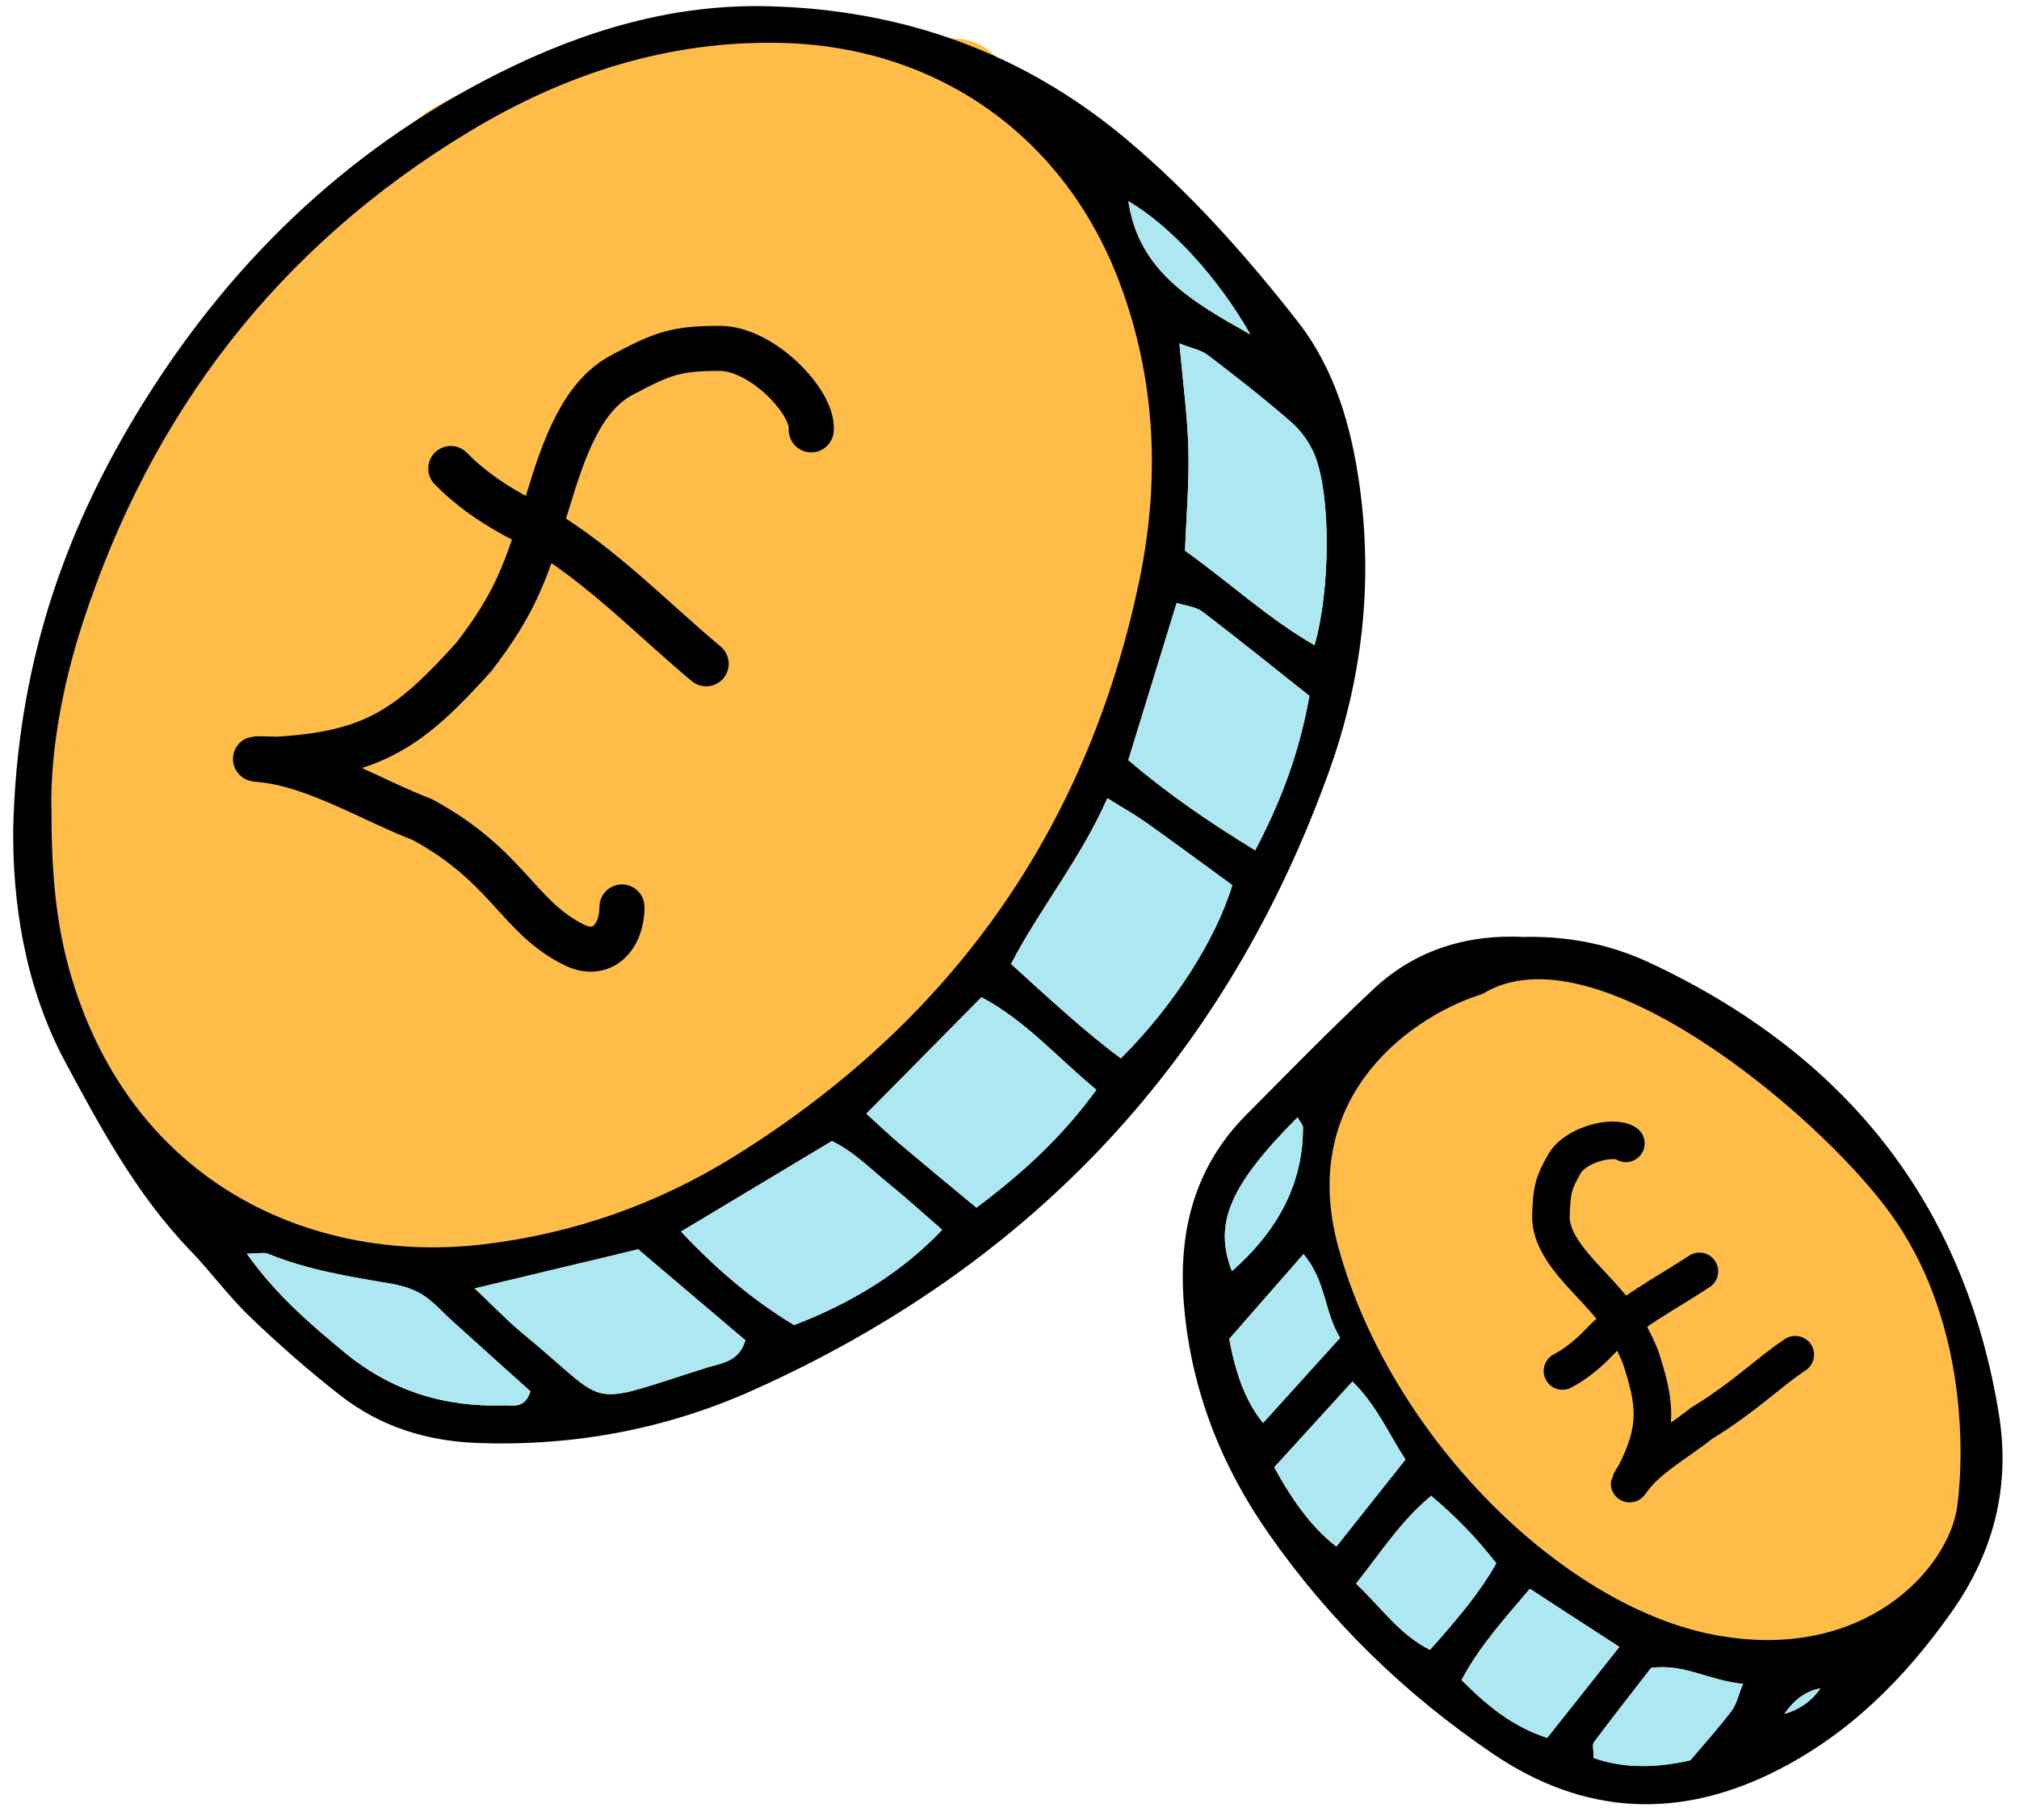 <svg xmlns="http://www.w3.org/2000/svg" width="112" height="101" viewBox="0 0 112 101" fill="none">
  <g clip-path="url(#clip0_2012_7867)">
    <path d="M36.698 2.539C41.999 1.453 47.552 3.244 52.968 3.389C54.723 3.389 55.647 6.17 56.93 7.121C59.276 8.859 61.972 11.235 63.24 13.87C64.509 16.505 64.173 19.907 64.173 22.747C64.173 25.72 64.074 28.454 63.556 31.389C62.629 36.644 61.076 41.48 59.084 46.384C58.319 48.267 56.787 50.286 55.366 51.707C53.525 53.548 51.945 55.605 49.961 57.304C48.162 58.844 46.372 60.39 44.583 61.941C42.369 63.86 39.554 65.044 37.093 66.619L37.087 66.623C35.769 67.466 33.675 68.806 32.044 68.828C29.768 68.858 29.124 68.828 26.848 68.828C23.789 68.828 20.933 68.144 17.875 68.087C15.432 68.042 12.12 67.243 10.371 65.494C8.451 63.574 7.244 61.108 6.105 58.703C4.83 56.012 4.098 52.873 3.594 49.937L3.562 49.749C3.076 46.917 2.593 44.098 2.593 41.226C2.593 39.092 5.207 36.769 5.207 34.629C5.207 33.409 5.243 32.234 5.619 31.062C6.141 29.43 7.074 27.812 7.43 26.15C7.504 25.802 7.684 25.432 7.923 25.163C12.58 19.924 16.648 15.408 21.49 10.29C22.338 9.393 23.517 7.742 24.59 7.121C25.904 6.36 26.376 6.152 27.828 5.831C31.464 5.028 33.037 3.289 36.698 2.539Z" fill="#FDBD48" stroke="#FDBD48" stroke-width="2.5" stroke-linecap="round"/>
    <path d="M0.734 45.953C0.949 37.053 3.48 29.702 7.622 22.884C12.552 14.772 19.122 8.348 27.662 4.061C32.364 1.703 37.322 0.209 42.64 0.347C50.067 0.534 56.726 2.906 62.445 7.691C66.02 10.685 69.111 14.164 71.974 17.822C74.069 20.498 74.975 23.706 75.431 27.026C76.164 32.385 75.563 37.654 73.758 42.709C68.025 58.738 57.258 70.197 41.755 77.14C36.97 79.283 31.873 80.244 26.576 80.065C23.699 79.968 21.12 79.172 18.88 77.423C17.144 76.068 15.477 74.602 13.887 73.08C12.691 71.939 11.709 70.577 10.561 69.388C7.608 66.324 5.603 62.618 3.625 58.932C1.322 54.638 0.693 49.935 0.734 45.959V45.953ZM2.857 44.901C2.843 48.767 3.168 51.816 4.143 54.797C7.808 66.054 17.752 70.114 26.797 69.042C31.818 68.447 36.485 66.802 40.745 64.153C52.702 56.719 60.273 46.118 63.178 32.323C64.36 26.728 64.146 21.113 62.106 15.678C59.056 7.56 51.989 2.567 43.304 2.38C37.032 2.242 31.299 4.116 26.016 7.311C15.463 13.687 8.389 22.877 4.586 34.57C3.417 38.152 2.788 41.859 2.85 44.901H2.857ZM62.175 58.718C65.073 55.834 67.444 52.155 68.357 49.106C66.815 47.985 65.231 46.81 63.62 45.662C63.012 45.233 62.362 44.867 61.428 44.286C59.941 47.647 57.708 50.35 56.083 53.483C58.178 55.371 60.087 57.169 62.175 58.718ZM72.921 35.794C73.799 32.738 73.841 27.53 72.942 25.276C72.672 24.592 72.195 23.914 71.642 23.43C70.148 22.13 68.585 20.906 67.009 19.703C66.628 19.412 66.103 19.322 65.425 19.053C65.619 21.21 65.874 23.063 65.923 24.924C65.972 26.777 65.812 28.637 65.736 30.552C68.171 32.281 70.314 34.294 72.921 35.794ZM69.629 47.176C71.137 44.306 72.091 41.651 72.638 38.608C70.674 37.053 68.717 35.469 66.711 33.941C66.338 33.657 65.785 33.616 65.273 33.45C64.339 36.493 63.475 39.307 62.59 42.17C64.768 44.037 67.002 45.565 69.629 47.176ZM44.057 73.516C47.404 72.23 50.122 70.487 52.266 68.233C51.27 67.369 50.309 66.49 49.292 65.667C48.283 64.852 47.363 63.89 46.146 63.309C43.345 64.99 40.627 66.622 37.779 68.33C39.735 70.425 41.796 72.161 44.057 73.523V73.516ZM54.167 67.002C56.802 65.024 58.946 63.04 60.82 60.46C58.655 58.683 56.899 56.622 54.444 55.329C52.259 57.542 50.205 59.617 48.061 61.788C48.787 62.445 49.334 62.971 49.915 63.461C51.249 64.589 52.597 65.702 54.167 67.002ZM26.334 71.483C27.413 72.499 28.16 73.288 28.996 73.979C34.023 78.108 32.239 78.066 39.217 75.874C39.977 75.632 41.001 75.577 41.347 74.36C39.383 72.693 37.377 70.992 35.4 69.312C32.392 70.031 29.549 70.715 26.334 71.483ZM13.686 69.553C15.284 71.815 17.185 73.447 19.128 75.051C21.715 77.181 24.674 78.087 27.98 77.976C28.471 77.962 29.1 78.17 29.418 77.195C28.042 75.957 26.597 74.657 25.145 73.35C24.571 72.838 24.059 72.23 23.416 71.829C22.883 71.497 22.22 71.31 21.59 71.206C19.315 70.826 17.04 70.446 14.883 69.575C14.613 69.464 14.253 69.56 13.679 69.56L13.686 69.553ZM62.59 11.155C63.164 15.056 66.124 16.729 69.36 18.555C67.541 15.353 64.913 12.532 62.59 11.155Z" fill="black"/>
    <path d="M84.606 51.982C87.123 51.941 89.398 52.425 91.521 53.42C102.267 58.454 108.989 66.663 110.89 78.501C111.527 82.464 110.607 86.129 108.235 89.476C105.635 93.147 102.558 96.225 98.519 98.258C93.119 100.982 87.849 100.713 82.836 97.317C77.94 94.005 73.75 89.925 70.368 85.078C67.74 81.316 66.094 77.132 65.686 72.499C65.334 68.447 66.198 64.809 69.137 61.85C71.474 59.499 73.784 57.127 76.204 54.866C78.59 52.632 81.529 51.816 84.599 51.989L84.606 51.982ZM89.827 91.371C87.995 90.181 86.529 89.234 84.869 88.148C83.486 89.78 82.103 91.28 81.08 93.21C82.518 94.648 83.908 95.796 85.83 96.419C87.137 94.766 88.361 93.224 89.834 91.371H89.827ZM70.686 81.406C71.765 83.411 72.913 84.877 74.13 85.804C75.402 84.2 76.675 82.595 77.961 80.977C76.979 79.456 76.343 77.948 75.022 76.648C73.549 78.266 72.159 79.795 70.686 81.406ZM75.229 87.864C76.661 89.234 77.636 90.679 79.323 91.536C80.734 89.946 82.006 88.487 83.002 86.737C81.888 85.299 80.761 84.151 79.392 82.989C77.746 84.352 76.689 86.004 75.229 87.857V87.864ZM74.337 74.221C73.445 72.79 73.57 71.068 72.304 69.581C70.79 71.317 69.434 72.859 68.19 74.283C68.554 76.33 69.179 77.884 70.064 78.944C71.46 77.402 72.837 75.88 74.337 74.221ZM88.396 97.532C90.104 98.133 91.881 98.085 93.769 97.663C94.522 96.771 95.325 95.879 96.051 94.925C96.334 94.552 96.431 94.04 96.687 93.424C94.841 93.251 93.395 92.283 91.591 92.539C90.526 93.908 89.454 95.278 88.416 96.667C88.32 96.799 88.403 97.069 88.403 97.532H88.396ZM71.979 61.988C68.19 65.792 67.318 67.9 68.335 70.522C70.977 68.207 72.29 65.545 72.277 62.534C72.277 62.438 72.18 62.341 71.979 61.988ZM98.99 95.084C99.815 94.858 100.479 94.388 100.981 93.673C100.197 93.816 99.534 94.286 98.99 95.084Z" fill="black"/>
    <path d="M62.18 58.725C60.092 57.176 58.183 55.378 56.088 53.49C57.713 50.358 59.947 47.654 61.433 44.293C62.367 44.874 63.017 45.233 63.625 45.669C65.237 46.817 66.82 47.992 68.362 49.113C67.442 52.155 65.071 55.841 62.18 58.725Z" fill="#ACE7F2"/>
    <path d="M72.921 35.802C70.32 34.301 68.17 32.289 65.736 30.56C65.805 28.645 65.971 26.785 65.922 24.931C65.874 23.071 65.618 21.218 65.425 19.06C66.109 19.33 66.635 19.427 67.008 19.71C68.585 20.914 70.148 22.131 71.641 23.438C72.195 23.922 72.672 24.599 72.941 25.284C73.833 27.538 73.799 32.752 72.921 35.802Z" fill="#ACE7F2"/>
    <path d="M69.63 47.183C67.002 45.572 64.768 44.037 62.59 42.176C63.468 39.314 64.34 36.499 65.273 33.457C65.785 33.623 66.338 33.664 66.712 33.948C68.717 35.469 70.674 37.059 72.638 38.615C72.091 41.665 71.137 44.313 69.63 47.183Z" fill="#ACE7F2"/>
    <path d="M44.058 73.523C41.797 72.161 39.736 70.425 37.779 68.331C40.628 66.622 43.339 64.997 46.146 63.31C47.364 63.891 48.283 64.852 49.293 65.668C50.309 66.491 51.27 67.376 52.267 68.233C50.13 70.488 47.412 72.237 44.058 73.517V73.523Z" fill="#ACE7F2"/>
    <path d="M54.166 67.01C52.597 65.71 51.248 64.596 49.913 63.469C49.333 62.978 48.786 62.453 48.06 61.796C50.204 59.624 52.258 57.55 54.443 55.337C56.898 56.63 58.654 58.691 60.819 60.468C58.945 63.047 56.801 65.032 54.166 67.01Z" fill="#ACE7F2"/>
    <path d="M26.333 71.49C29.542 70.722 32.391 70.038 35.399 69.319C37.377 70.999 39.382 72.7 41.346 74.367C41 75.584 39.977 75.639 39.216 75.881C32.239 78.08 34.023 78.122 28.995 73.986C28.159 73.302 27.412 72.506 26.333 71.49Z" fill="#ACE7F2"/>
    <path d="M13.693 69.559C14.267 69.559 14.627 69.463 14.897 69.573C17.054 70.451 19.322 70.825 21.604 71.206C22.233 71.309 22.897 71.496 23.43 71.828C24.073 72.229 24.585 72.837 25.159 73.349C26.604 74.656 28.056 75.956 29.432 77.194C29.121 78.169 28.485 77.961 27.994 77.975C24.688 78.086 21.722 77.187 19.142 75.05C17.199 73.446 15.298 71.814 13.7 69.552L13.693 69.559Z" fill="#ACE7F2"/>
    <path d="M62.595 11.162C64.925 12.531 67.546 15.359 69.365 18.561C66.121 16.735 63.169 15.069 62.595 11.162Z" fill="#ACE7F2"/>
    <path d="M89.829 91.377C88.363 93.23 87.139 94.772 85.825 96.425C83.909 95.803 82.512 94.662 81.074 93.217C82.098 91.294 83.488 89.794 84.864 88.155C86.53 89.233 87.989 90.181 89.822 91.377H89.829Z" fill="#ACE7F2"/>
    <path d="M70.693 81.413C72.166 79.795 73.556 78.274 75.029 76.656C76.357 77.956 76.986 79.463 77.968 80.984C76.682 82.603 75.409 84.207 74.137 85.811C72.92 84.885 71.772 83.419 70.693 81.413Z" fill="#ACE7F2"/>
    <path d="M75.231 87.865C76.69 86.012 77.741 84.359 79.393 82.997C80.77 84.159 81.89 85.306 83.003 86.745C82.007 88.494 80.735 89.953 79.324 91.544C77.63 90.686 76.662 89.241 75.231 87.872V87.865Z" fill="#ACE7F2"/>
    <path d="M74.345 74.228C72.844 75.888 71.468 77.409 70.071 78.951C69.186 77.891 68.561 76.337 68.197 74.291C69.442 72.866 70.798 71.324 72.312 69.588C73.577 71.075 73.453 72.804 74.345 74.228Z" fill="#ACE7F2"/>
    <path d="M88.403 97.539C88.403 97.082 88.32 96.806 88.417 96.674C89.461 95.285 90.533 93.922 91.591 92.546C93.396 92.283 94.841 93.258 96.688 93.431C96.439 94.047 96.335 94.558 96.051 94.932C95.332 95.886 94.523 96.778 93.769 97.67C91.882 98.099 90.104 98.141 88.396 97.539H88.403Z" fill="#ACE7F2"/>
    <path d="M71.986 61.994C72.18 62.347 72.283 62.444 72.283 62.541C72.297 65.551 70.983 68.213 68.342 70.528C67.325 67.907 68.196 65.798 71.986 61.994Z" fill="#ACE7F2"/>
    <path d="M98.997 95.091C99.545 94.298 100.209 93.827 100.989 93.68C100.486 94.39 99.822 94.86 98.997 95.091Z" fill="#ACE7F2"/>
    <path d="M74.649 69.111C72.36 60.802 78.873 56.595 82.415 55.53C88.138 51.867 100.401 61.921 104.488 67.513C108.575 73.105 108.575 80.295 108.167 83.49C107.758 86.686 103.262 91.879 95.087 90.281C86.912 88.683 77.51 79.496 74.649 69.111Z" fill="#FDBD48" stroke="#FDBD48" stroke-width="0.833"/>
    <path d="M45.002 23.849C45.137 22.332 42.286 19.329 39.928 19.329C37.43 19.329 36.734 19.627 34.502 20.806C32.302 21.97 31.294 24.817 30.415 27.723C29.147 31.919 28.513 33.534 26.293 36.439C22.805 40.313 20.79 41.808 15.429 42.12C15.204 42.133 13.445 42.051 14.515 42.154C17.487 42.443 20.663 44.415 23.439 45.478C28.196 48.061 28.718 50.874 31.845 52.423C33.416 53.201 34.502 51.975 34.502 50.321" stroke="black" stroke-width="2.5" stroke-linecap="round"/>
    <path d="M39.173 36.829C36.041 34.218 32.805 30.796 29.147 28.916C28.541 28.605 26.588 27.622 25.007 25.996" stroke="black" stroke-width="2.5" stroke-linecap="round"/>
    <path d="M90.19 63.438C89.534 62.977 87.412 63.487 86.791 64.563C86.133 65.703 86.085 66.099 86.036 67.428C85.987 68.738 87.021 69.949 88.115 71.115C89.696 72.799 90.265 73.514 91.006 75.292C91.855 77.904 92.006 79.218 90.737 81.746C90.683 81.852 90.182 82.633 90.511 82.172C91.426 80.892 93.162 79.962 94.379 78.976C96.811 77.486 98.058 76.181 99.589 75.162" stroke="black" stroke-width="2.083" stroke-linecap="round"/>
    <path d="M94.271 70.539C92.482 71.729 90.268 72.85 88.769 74.415C88.521 74.674 87.731 75.513 86.673 76.067" stroke="black" stroke-width="2.083" stroke-linecap="round"/>
  </g>
  <defs>
    <clipPath id="clip0_2012_7867">
      <rect width="110.855" height="100" fill="white" transform="translate(0.412 0.163)"/>
    </clipPath>
  </defs>
</svg>